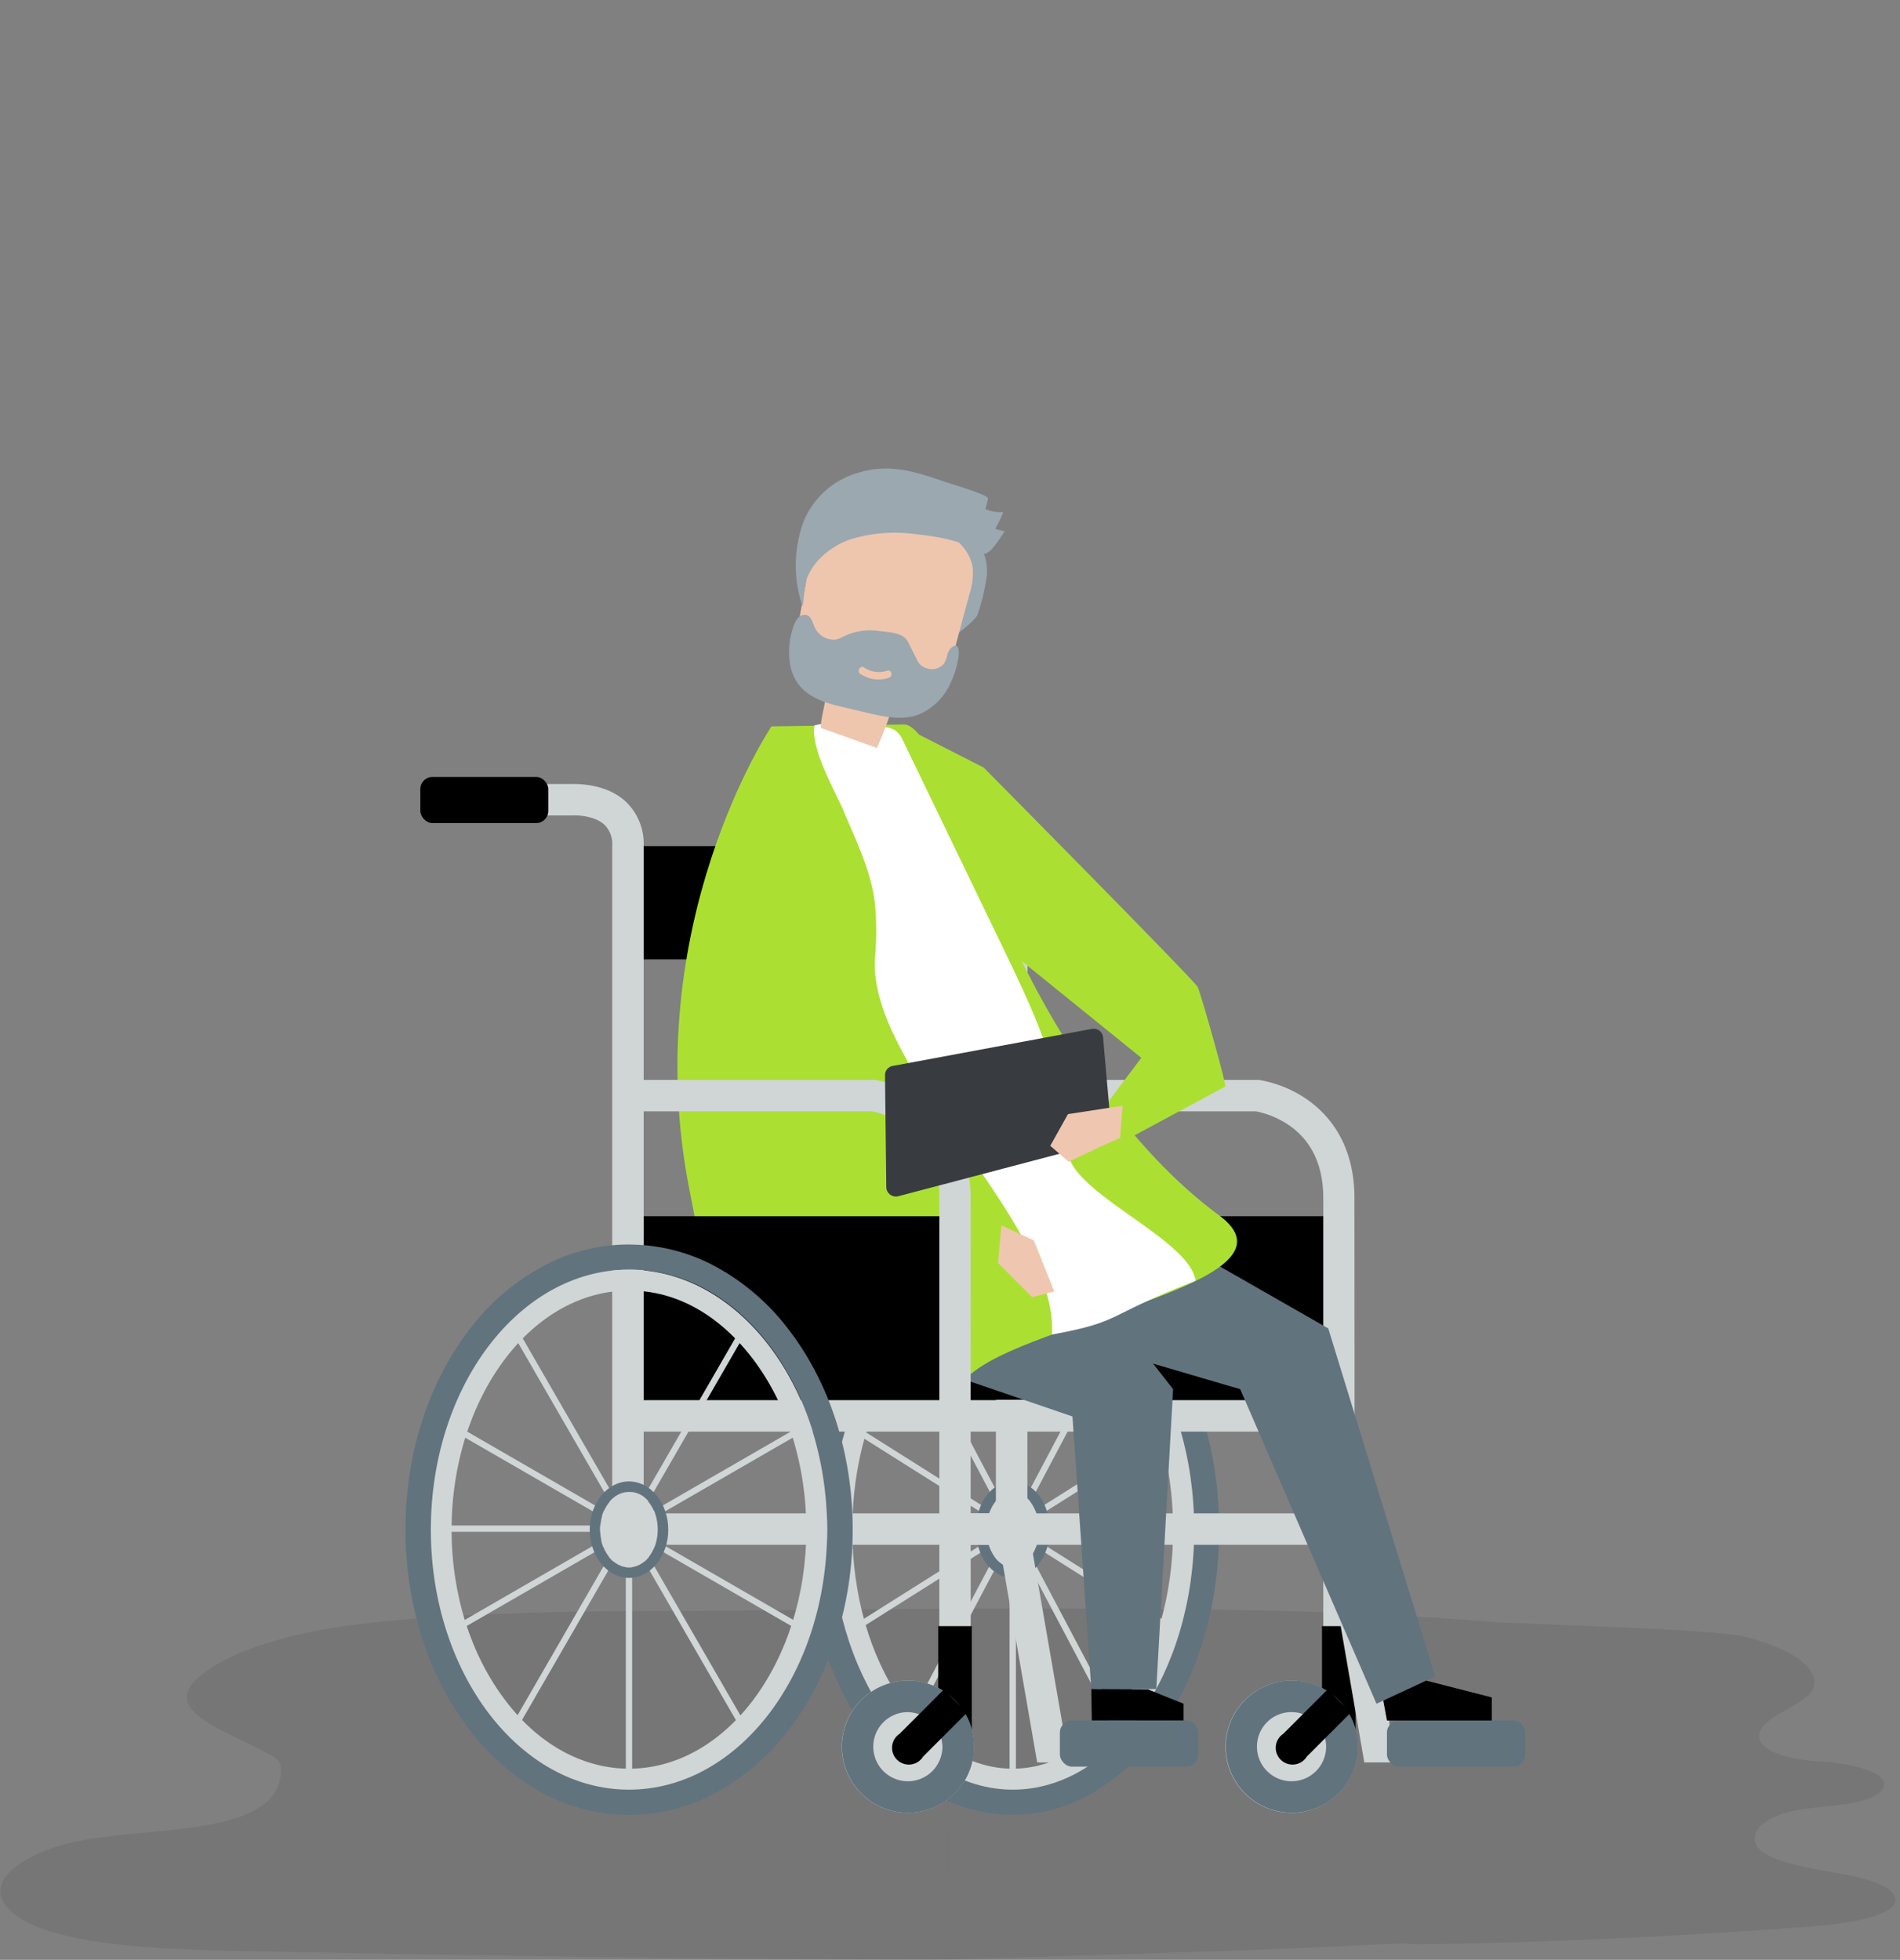 <svg xmlns="http://www.w3.org/2000/svg" height="303.81" viewBox="0 0 294.53 303.81">
  <rect x="0" y="0" width="294.53" height="303.81" fill="#808080" stroke="none"/>
  <title>all-characters</title>
  <g id="shadow">
    <path d="M147,249.41c-20.29.07-21.89.22-39.69.33-8,0-28.53-.1-45.08,1.36-2,.17-3.9.37-5.84.6-8.78,1-17.16,3.08-22.65,6.25-11.48,6.62.47,9.82,8,14a4.81,4.81,0,0,1,1.52,1.12,2,2,0,0,1,.3,1.13c.17,11.38-22.54,8.47-34,11.83-6.48,1.89-11,5.43-9.08,8.74,4.19,7.27,26.57,7.47,39.82,7.73,56.84,1.15,101.85,1.37,106.72,1.24Z" fill="#272525" opacity="0.11"/>
    <rect x="146.98" y="249.42" width="0" height="54.386" fill="#272525" opacity="0.11"/>
    <path transform="translate(0 0)" d="M147,303.76c73.93-2.08,67.85-2.77,72.07-2.37,0,0,25,0,61.59-2.75,5.83-.44,13.13-1.58,13.16-4.17,0-1.8-3.83-3.15-7.62-3.85-6.64-1.24-15.32-2.32-14.06-6.34.46-1.47,2.63-2.82,5.63-3.5,2.32-.53,5-.67,7.51-1s5.09-.91,6.15-1.95c2.85-2.82-4.32-4.51-9.37-4.77-6-.31-11-2.3-8.88-5.29,1.45-2.08,6.18-3.48,7.62-5.57a2.52,2.52,0,0,0,.19-2.6c-1.12-2.51-5.4-4.58-10.47-5.86s-34.21-1.9-40-2.37c-22.5-1.83-45.51-2-68.4-2l-15.16,0Z" fill="#272525" opacity="0.11"/>
  </g>

<g id="robert-device" transform="translate(0 0)">
    <g>
      <g>
        <path d="M157,196.82c15.53,0,28.1,18.05,28.1,40.31s-12.59,40.3-28.12,40.3-28.11-18-28.11-40.3,12.59-40.31,28.11-40.31Zm0-3.9a24.68,24.68,0,0,0-13,3.74,33.82,33.82,0,0,0-10.12,9.74c-5.76,8.26-8.93,19.17-8.93,30.73s3.17,22.47,8.93,30.73A33.82,33.82,0,0,0,144,277.6a24.4,24.4,0,0,0,25.93,0,33.79,33.79,0,0,0,10.11-9.74c5.77-8.26,8.94-19.18,8.94-30.73s-3.17-22.47-8.94-30.73A33.79,33.79,0,0,0,170,196.66a24.74,24.74,0,0,0-13-3.74Z" fill="#61737d"/>
        <path d="M157,200.07c6.42,0,12.51,3.7,17.2,10.42,4.93,7.07,7.65,16.53,7.65,26.64s-2.72,19.57-7.65,26.64c-4.69,6.71-10.8,10.41-17.22,10.41s-12.53-3.7-17.21-10.41c-4.93-7.07-7.65-16.54-7.65-26.64s2.72-19.57,7.65-26.64c4.68-6.72,10.8-10.42,17.21-10.42Zm0-3.25c-15.52,0-28.11,18.05-28.11,40.31s12.59,40.3,28.11,40.3,28.12-18,28.12-40.3S172.51,196.82,157,196.82Z" fill="#d0d5d6"/>
        <rect x="156.5" y="199.1" width="0.98" height="37.87" fill="#d0d5d6"/>
        <rect x="148.48" y="204.66" width="0.98" height="34.3" transform="translate(-86.37 95.31) rotate(-27.86)" fill="#d0d5d6"/>
        <rect x="143.74" y="213.84" width="0.97" height="30.17" transform="translate(-126.34 228.78) rotate(-57.76)" fill="#d0d5d6"/>
        <rect x="128.87" y="236.48" width="28.12" height="0.98" fill="#d0d5d6"/>
        <rect x="130.04" y="244.27" width="29.19" height="0.97" transform="translate(-108.25 114.86) rotate(-32.23)" fill="#d0d5d6"/>
        <rect x="131.42" y="251.88" width="34.85" height="0.98" transform="translate(-143.83 266) rotate(-62.13)" fill="#d0d5d6"/>
        <rect x="156.5" y="236.97" width="0.98" height="37.87" fill="#d0d5d6"/>
        <rect x="164.65" y="234.94" width="0.98" height="34.89" transform="translate(-98.79 106.4) rotate(-27.86)" fill="#d0d5d6"/>
        <rect x="168.99" y="230.08" width="0.97" height="29.54" transform="translate(-128.03 257.57) rotate(-57.76)" fill="#d0d5d6"/>
        <rect x="156.98" y="236.48" width="26.63" height="0.98" fill="#d0d5d6"/>
        <rect x="154.75" y="228.74" width="29" height="0.97" transform="translate(-96.18 125.59) rotate(-32.23)" fill="#d0d5d6"/>
        <rect x="147.62" y="220.93" width="35.17" height="0.98" transform="translate(-107.76 263.97) rotate(-62.13)" fill="#d0d5d6"/>
        <g>
          <ellipse cx="156.98" cy="237.13" rx="4.08" ry="5.85" fill="#d0d5d6"/>
          <path d="M157,231.28c2.26,0,4.06,2.62,4.06,5.85S159.24,243,157,243s-4.08-2.62-4.08-5.85,1.83-5.85,4.08-5.85Zm0-1.63c-3.2,0-5.7,3.29-5.7,7.48s2.5,7.47,5.7,7.47,5.71-3.28,5.71-7.47-2.51-7.48-5.71-7.48Z" fill="#61737d"/>
        </g>
      </g>
      <rect x="96.36" y="131.17" width="60.46" height="17.55"/>
      <g>
        <polygon points="150.36 188.54 207.53 188.54 207.53 218.44 150 218.44 150.36 188.54"/>
        <path d="M159.26,237.45h-4.88V131.17a4.19,4.19,0,0,0-1.18-3.26c-1.46-1.37-4.1-1.52-5-1.46H137.64v-4.87H148c.88,0,5.41-.16,8.53,2.74a9,9,0,0,1,2.76,6.85Z" fill="#d0d5d6"/>
        <rect x="124.64" y="120.44" width="19.83" height="7.15" rx="1.87" fill="#316075"/>
        <path d="M210,270.13h-4.87V185.77c0-5.08-1.78-8.89-5.29-11.32a14,14,0,0,0-5.14-2.17H157v-4.87h38l.16,0a18.51,18.51,0,0,1,7.42,3c3.37,2.34,7.38,6.89,7.38,15.33Z" fill="#d0d5d6"/>
        <rect x="148.37" y="217.05" width="59.16" height="4.88" fill="#d0d5d6"/>
        <rect x="204.93" y="252.08" width="5.2" height="16.25"/>
        <g>
          <g>
            <circle cx="200.21" cy="270.77" r="10.24" transform="translate(-108.91 404.36) rotate(-76.89)" fill="#d0d5d6"/>
            <path d="M200.26,265.41a5.36,5.36,0,1,1-5.41,5.36,5.33,5.33,0,0,1,5.41-5.36Zm0-4.88a10.24,10.24,0,1,0,10.24,10.24,10.24,10.24,0,0,0-10.24-10.24Z" fill="#61737d"/>
          </g>
          <path d="M205.81,261.89l-6.89,6.89a2.6,2.6,0,1,0,3.66,3.52l6.82-6.82-3.59-3.59Z"/>
        </g>
        <polygon points="235.64 273.21 211.49 273.21 205.64 239.47 149.34 239.47 149.34 234.6 209.74 234.6 215.59 268.33 235.64 268.33 235.64 273.21" fill="#d0d5d6"/>
        <rect x="215" y="266.71" width="21.45" height="7.15" rx="1.87" fill="#61737d"/>
      </g>
      <path d="M204.93,216.87l-4.31-4.4a6.61,6.61,0,0,0-4.75-2H150V217Z"/>
      <polygon points="164.3 192.92 181.85 215.35 179.25 261.83 169.17 261.83 166.25 219.58 140.57 210.8 164.3 192.92" fill="#61737d"/>
      <polygon points="183.15 192.92 205.9 205.93 222.48 259.88 213.38 264.11 192.25 215.35 173.4 209.82 162.02 199.1 183.15 192.92" fill="#61737d"/>
      <path d="M189,188.42c-13.91-10.21-25.5-27.93-32.53-43.52-1.25-2.77-11.43-32.59-16.3-32.59l-20.58.29s-20.66,30.79-12.79,71.47c2.52,13,4.86,23.84,6.87,32.49,9.21,10.09,28.05,3.25,37.39-4,5.44-4.2,19.18-7.84,29.2-11.78C189.49,197.18,195.58,193.28,189,188.42Z" fill="#abe032"/>
      <polygon points="221.08 260.53 231.25 263.13 231.25 266.71 215 266.71 214.43 263.62 221.08 260.53"/>
      <polygon points="177.95 261.89 183.47 264.11 183.47 266.71 169.25 266.71 169.17 261.83 177.95 261.89"/>
      <path d="M142.31,113.8,152.5,119s32.67,33,33.16,34,4.65,15.74,4.26,15.4-11.25-3-11.25-3l-24.1-19.5Z" fill="#abe032"/>
      <path d="M135.63,140a46.39,46.39,0,0,1,0,8.58c-1,17.4,28.44,40.9,27.44,58.3,11.15-2.06,7.86-2.75,22.26-8.33-.87-6.44-18.91-13.4-19.78-19.83a103,103,0,0,0-2.15-12.28C161.75,160,158.86,154,156,148l-15.93-33a4.73,4.73,0,0,0-1.07-1.6,3.67,3.67,0,0,0-2-.7c-3.44-.45-7.37-1.05-10.74-.25-.61,3.59,3,9.82,4.4,13C132.64,130.22,135,134.83,135.63,140Z" fill="#fff"/>
      <g>
        <path d="M148.07,87.31a16.75,16.75,0,0,1,.11,7.84,2.39,2.39,0,0,0,.15,2c.48.58-.28,1.39.31.93s2.62-2.06,2.88-2.77a28.16,28.16,0,0,0,1.3-5.11,7.65,7.65,0,0,0-.35-4.5,8.77,8.77,0,0,0-1.68-2.12,10.92,10.92,0,0,0-3.07-2.44c-2.06-1-3.58-.52-2.06,1.47A13.63,13.63,0,0,1,148.07,87.31Z" fill="#9ba8af"/>
        <path d="M127.24,112.84l8.69,3.11a56.38,56.38,0,0,0,2.79-7.58c2.7.22,5.95.16,7.53-2.32a9.15,9.15,0,0,0,1-2.61q1.48-5.62,3-11.24a11,11,0,0,0,.55-4c-.23-2.31-1.89-4.08-3.63-5.37a17.48,17.48,0,0,0-15.56-3,8.63,8.63,0,0,0-3.86,2.31c-1.61,1.78-2.13,4.36-2.57,6.78-.41,2.24-.82,4.47-1.22,6.71-.47,2.57-.84,5.58.78,7.41.86,1,2.17,1.45,2.84,2.6C128.7,107.71,127.24,110.4,127.24,112.84Z" fill="#eec6ae"/>
        <path d="M148.53,102.17c.14-.7.35-2.82-1-1.81a2.16,2.16,0,0,0-.68,1.17,4.89,4.89,0,0,1-.48,1.29,2.41,2.41,0,0,1-2.69.78,2.23,2.23,0,0,1-1-.54,3.61,3.61,0,0,1-.64-1l-1.29-2.57c-.75-1.47-3-1.48-4.42-1.66a9.33,9.33,0,0,0-5.05.6l-.48.23a4.94,4.94,0,0,1-1.2.48,3.24,3.24,0,0,1-3.4-2.12c-.27-.63-.47-1.41-1.08-1.65a1.31,1.31,0,0,0-1.41.43,3.72,3.72,0,0,0-.75,1.45,11.64,11.64,0,0,0-.46,5.9c.86,4.2,4.27,5.56,7.83,6.38l4.23,1c2.57.6,5.3,1.18,7.84.25a9.49,9.49,0,0,0,5-5A14.76,14.76,0,0,0,148.53,102.17Zm-10.72,2.89a5,5,0,0,1-4.46-.61c-.59-.35,0-1.36.55-1a4.09,4.09,0,0,0,3.64.52C138.2,103.73,138.47,104.83,137.81,105.06Z" fill="#9ba8af"/>
        <path d="M154.27,82a21.86,21.86,0,0,0,1.26-2.63,5.72,5.72,0,0,1-2.77-.46c.13-.54.27-1.09.41-1.63s-5.89-2.32-6.37-2.48c-4.52-1.56-8.65-3-13.47-1.6a13,13,0,0,0-8.81,7.76A19.85,19.85,0,0,0,124.4,94c.26-1.05.29-3.67.79-4.61a9.29,9.29,0,0,1,1.7-2.59,12.12,12.12,0,0,1,5.23-3.28,23.53,23.53,0,0,1,9.77-.72c3,.33,6.59.86,9.24,2.35,1.28.72,1.41,1.12,2.6,0a25.14,25.14,0,0,0,2-2.78Z" fill="#9ba8af"/>
      </g>
      <polygon points="155.23 189.95 160.26 192.28 163.43 200.2 160 201.08 154.72 195.8 155.23 189.95" fill="#efc7b0"/>
      <polygon points="185.66 153.04 182.11 157.07 170.58 172.42 174.18 176.91 189.92 168.44 185.66 153.04" fill="#abe032"/>
      <g>
        <g>
          <rect x="97.66" y="188.54" width="50.38" height="29.9"/>
          <path d="M99.78,237.13H94.9v-106a4.19,4.19,0,0,0-1.18-3.26c-1.46-1.37-4.1-1.52-5-1.46H78.16v-4.87H88.49c.88,0,5.41-.16,8.53,2.74a9,9,0,0,1,2.76,6.85Z" fill="#d0d5d6"/>
          <rect x="65.16" y="120.44" width="19.83" height="7.15" rx="1.87"/>
          <path d="M150.48,270.13h-4.87V185.77c0-5.08-1.78-8.89-5.29-11.32a14,14,0,0,0-5.14-2.17H97.5v-4.87h38l.16,0a18.44,18.44,0,0,1,7.41,3c3.37,2.34,7.39,6.89,7.39,15.33Z" fill="#d0d5d6"/>
          <rect x="97.66" y="217.05" width="50.38" height="4.88" fill="#d0d5d6"/>
          <polygon points="184.94 273.21 160.78 273.21 154.93 239.47 98.64 239.47 98.64 234.6 159.03 234.6 164.88 268.33 184.94 268.33 184.94 273.21" fill="#d0d5d6"/>
          <rect x="145.44" y="252.08" width="5.2" height="16.25"/>
          <g>
            <g>
              <circle cx="140.73" cy="270.77" r="10.24" transform="translate(-150.24 178.82) rotate(-45)" fill="#d0d5d6"/>
              <path d="M140.57,265.41a5.5,5.5,0,0,1,5.52,5.36,5.36,5.36,0,1,1-5.36-5.36Zm.16-4.88A10.24,10.24,0,1,0,151,270.77a10.24,10.24,0,0,0-10.24-10.24Z" fill="#61737d"/>
            </g>
            <path d="M146.33,261.89l-6.89,6.89a2.6,2.6,0,1,0,3.66,3.52l6.82-6.82-3.59-3.59Z"/>
          </g>
          <rect x="164.3" y="266.71" width="21.45" height="7.15" rx="1.87" fill="#61737d"/>
        </g>
        <g>
          <path d="M97.66,196.82c17,0,30.56,18.05,30.56,40.31s-13.75,40.3-30.72,40.3-30.71-18-30.71-40.3,13.75-40.31,30.71-40.31Zm-.16-3.9a28.27,28.27,0,0,0-13.85,3.66,35.54,35.54,0,0,0-11,9.68c-6.32,8.29-9.79,19.25-9.79,30.87S66.36,259.7,72.68,268a35.7,35.7,0,0,0,11,9.69,28.1,28.1,0,0,0,27.7,0,35.7,35.7,0,0,0,11-9.69c6.32-8.29,9.8-19.25,9.8-30.86s-3.48-22.58-9.8-30.87a35.54,35.54,0,0,0-11-9.68,28.22,28.22,0,0,0-13.85-3.66Z" fill="#61737d"/>
          <path d="M97.66,200.07c7.16,0,13.8,3.74,19,10.53,5.37,7.05,8.33,16.47,8.33,26.53s-3,19.48-8.33,26.53c-5.18,6.78-12,10.52-19.14,10.52s-14-3.74-19.13-10.52C73,256.61,70,247.19,70,237.13s3-19.48,8.33-26.53c5.17-6.79,12-10.53,19.13-10.53Zm-.16-3.25c-17,0-30.71,18.05-30.71,40.31s13.75,40.3,30.71,40.3,30.72-18,30.72-40.3-13.75-40.31-30.72-40.31Z" fill="#d0d5d6"/>
          <rect x="97.01" y="199.1" width="0.98" height="37.87" fill="#d0d5d6"/>
          <rect x="88.26" y="204.3" width="0.97" height="35.01" transform="translate(-99.01 74.09) rotate(-30)" fill="#d0d5d6"/>
          <rect x="83.08" y="212.83" width="0.97" height="32.19" transform="translate(-156.47 186.83) rotate(-60)" fill="#d0d5d6"/>
          <rect x="66.79" y="236.48" width="30.72" height="0.98" fill="#d0d5d6"/>
          <rect x="68.44" y="244.27" width="31.15" height="0.97" transform="translate(-111.13 74.81) rotate(-30)" fill="#d0d5d6"/>
          <rect x="70.82" y="251.88" width="35.58" height="0.97" transform="translate(-174.25 202.9) rotate(-60)" fill="#d0d5d6"/>
          <rect x="97.01" y="236.97" width="0.98" height="37.87" fill="#d0d5d6"/>
          <rect x="105.92" y="234.58" width="0.97" height="35.62" transform="translate(-111.94 87.02) rotate(-30)" fill="#d0d5d6"/>
          <rect x="110.66" y="229.09" width="0.97" height="31.52" transform="translate(-156.47 218.68) rotate(-60)" fill="#d0d5d6"/>
          <rect x="97.5" y="236.48" width="29.09" height="0.98" fill="#d0d5d6"/>
          <rect x="95.43" y="228.74" width="30.94" height="0.97" transform="translate(-99.77 86.17) rotate(-30)" fill="#d0d5d6"/>
          <rect x="88.53" y="220.93" width="35.9" height="0.97" transform="translate(-138.52 202.91) rotate(-60)" fill="#d0d5d6"/>
          <g>
            <ellipse cx="97.5" cy="237.13" rx="4.46" ry="5.85" fill="#d0d5d6"/>
            <path d="M97.66,231.28c2.46,0,4.3,2.62,4.3,5.85S100,243,97.5,243,93,240.36,93,237.13s2-5.85,4.46-5.85Zm-.16-1.63c-3.35,0-6.08,3.36-6.08,7.48s2.73,7.47,6.08,7.47,6.09-3.35,6.09-7.47-2.73-7.48-6.09-7.48Z" fill="#61737d"/>
          </g>
        </g>
      </g>
      <path d="M171,160.88a1.48,1.48,0,0,0-1.8-1.37l-30.8,5.73a1.43,1.43,0,0,0-1.21,1.41h0l.2,17.44a1.5,1.5,0,0,0,2,1.31l33-8.69" fill="#383b40"/>
      <polygon points="174.02 171.41 165.55 172.71 162.81 177.62 165.65 180.09 170.88 177.61 173.63 176.41 174.02 171.41" fill="#efc7b0"/>
    </g>
  </g>
</svg>
